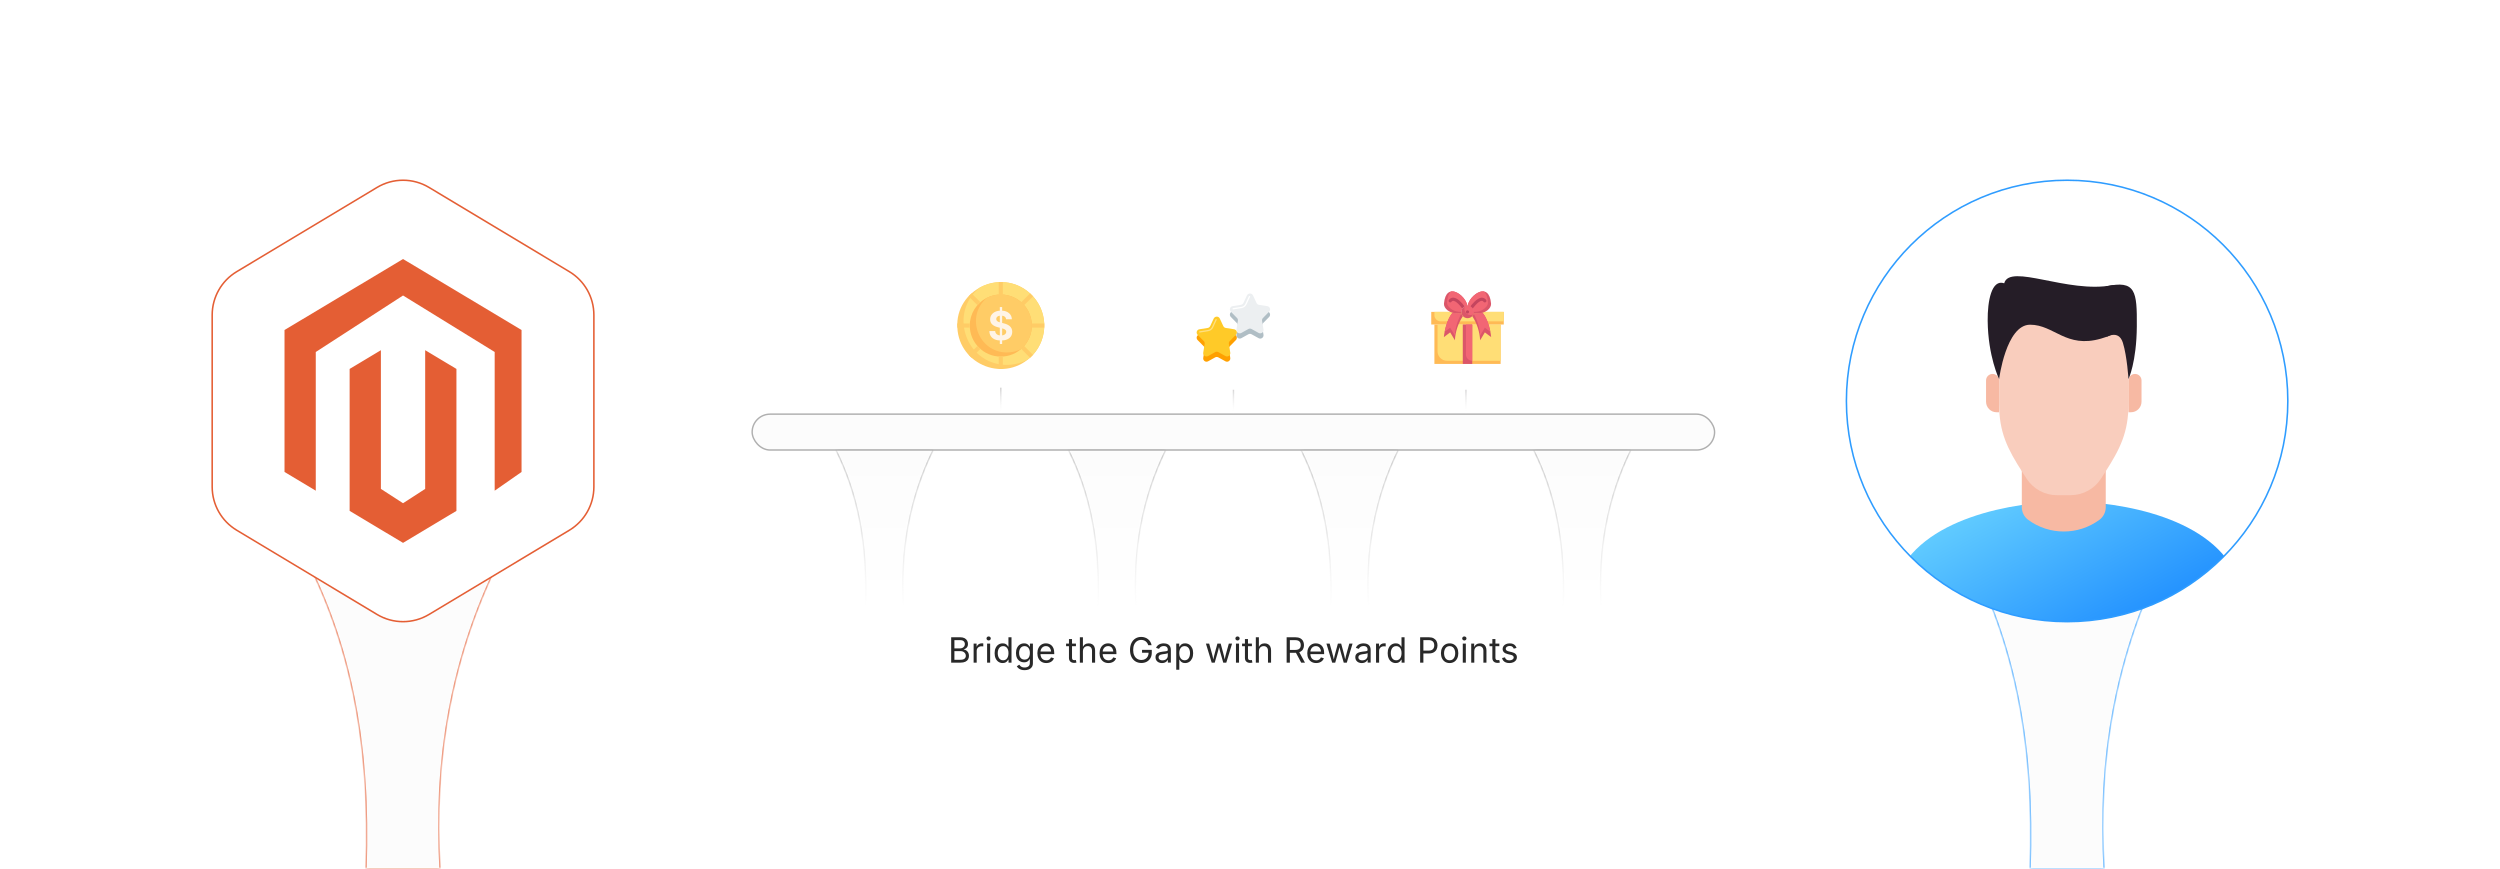 <?xml version="1.0" encoding="UTF-8"?><svg id="_01-Better-Customer-Loyalty" xmlns="http://www.w3.org/2000/svg" xmlns:xlink="http://www.w3.org/1999/xlink" viewBox="0 0 860 298.867"><defs><linearGradient id="linear-gradient" x1="138.644" y1="298.867" x2="138.644" y2="193.841" gradientUnits="userSpaceOnUse"><stop offset="0" stop-color="#000"/><stop offset="1" stop-color="#fff"/></linearGradient><mask id="mask" x="105.625" y="193.572" width="66.034" height="105.565" maskUnits="userSpaceOnUse"><path d="M171.228,193.841h-65.167c14.365,28.792,21.355,61.787,19.824,105.026h25.519c-2.222-37.088,3.767-72.242,19.824-105.026Z" fill="url(#linear-gradient)" stroke-width="0"/></mask><linearGradient id="linear-gradient-2" x1="711.086" x2="711.086" xlink:href="#linear-gradient"/><mask id="mask-1" x="678.067" y="193.572" width="66.034" height="105.565" maskUnits="userSpaceOnUse"><path d="M743.67,193.841h-65.167c14.365,28.792,21.355,61.787,19.824,105.026h25.519c-2.222-37.088,3.767-72.242,19.824-105.026Z" fill="url(#linear-gradient-2)" stroke-width="0"/></mask><clipPath id="clippath"><circle cx="711.086" cy="137.926" r="75.923" fill="#fff" stroke="#2e9cff" stroke-miterlimit="10" stroke-width=".539"/></clipPath><linearGradient id="linear-gradient-3" x1="730.551" y1="259.571" x2="680.287" y2="168.019" gradientUnits="userSpaceOnUse"><stop offset=".041" stop-color="#0071ff"/><stop offset="1" stop-color="#67d1ff"/></linearGradient><linearGradient id="linear-gradient-4" x1="544.284" y1="208.817" x2="544.284" y2="154.808" gradientUnits="userSpaceOnUse"><stop offset="0" stop-color="#000" stop-opacity="0"/><stop offset="1" stop-color="#fff"/></linearGradient><mask id="mask-2" x="527.124" y="154.558" width="34.317" height="54.508" maskUnits="userSpaceOnUse"><path d="M561.04,154.808h-33.512c7.387,14.806,10.982,31.773,10.194,54.008h13.123c-1.143-19.072,1.937-37.15,10.194-54.008Z" fill="url(#linear-gradient-4)" stroke-width="0"/></mask><linearGradient id="linear-gradient-5" x1="464.28" x2="464.28" xlink:href="#linear-gradient-4"/><mask id="mask-3" x="447.12" y="154.558" width="34.317" height="54.508" maskUnits="userSpaceOnUse"><path d="M481.036,154.808h-33.512c7.387,14.806,10.982,31.773,10.194,54.008h13.123c-1.143-19.072,1.937-37.15,10.194-54.008Z" fill="url(#linear-gradient-5)" stroke-width="0"/></mask><linearGradient id="linear-gradient-6" x1="384.276" x2="384.276" xlink:href="#linear-gradient-4"/><mask id="mask-4" x="367.116" y="154.558" width="34.317" height="54.508" maskUnits="userSpaceOnUse"><path d="M401.031,154.808h-33.512c7.387,14.806,10.982,31.773,10.194,54.008h13.123c-1.143-19.072,1.937-37.15,10.194-54.008Z" fill="url(#linear-gradient-6)" stroke-width="0"/></mask><linearGradient id="linear-gradient-7" x1="304.271" x2="304.271" xlink:href="#linear-gradient-4"/><mask id="mask-5" x="287.111" y="154.558" width="34.317" height="54.508" maskUnits="userSpaceOnUse"><path d="M321.027,154.808h-33.512c7.387,14.806,10.982,31.773,10.194,54.008h13.123c-1.143-19.072,1.937-37.15,10.194-54.008Z" fill="url(#linear-gradient-7)" stroke-width="0"/></mask><linearGradient id="linear-gradient-8" x1="424.306" y1="142.566" x2="424.306" y2="129.908" gradientUnits="userSpaceOnUse"><stop offset="0" stop-color="#fff" stop-opacity="0"/><stop offset="1" stop-color="#a6a4a5"/></linearGradient><linearGradient id="linear-gradient-9" x1="504.282" y1="142.47" x2="504.282" y2="129.812" xlink:href="#linear-gradient-8"/><linearGradient id="linear-gradient-10" x1="344.273" y1="142.47" x2="344.273" y2="129.812" xlink:href="#linear-gradient-8"/><filter id="drop-shadow-1" filterUnits="userSpaceOnUse"><feOffset dx="0" dy="3.559"/><feGaussianBlur result="blur" stdDeviation="2.848"/><feFlood flood-color="#333" flood-opacity=".09"/><feComposite in2="blur" operator="in"/><feComposite in="SourceGraphic"/></filter><filter id="drop-shadow-2" filterUnits="userSpaceOnUse"><feOffset dx="0" dy="3.559"/><feGaussianBlur result="blur-2" stdDeviation="2.848"/><feFlood flood-color="#333" flood-opacity=".09"/><feComposite in2="blur-2" operator="in"/><feComposite in="SourceGraphic"/></filter><filter id="drop-shadow-3" filterUnits="userSpaceOnUse"><feOffset dx="0" dy="3.559"/><feGaussianBlur result="blur-3" stdDeviation="2.848"/><feFlood flood-color="#333" flood-opacity=".09"/><feComposite in2="blur-3" operator="in"/><feComposite in="SourceGraphic"/></filter></defs><g mask="url(#mask)"><path d="M171.228,193.841h-65.167c14.365,28.792,21.355,61.787,19.824,105.026h25.519c-2.222-37.088,3.767-72.242,19.824-105.026Z" fill="#fcfcfc" stroke="#e45e34" stroke-miterlimit="10" stroke-width=".539"/></g><path d="M72.991,167.491v-59.132c0-6.106,3.203-11.764,8.438-14.906l48.268-28.972c5.507-3.305,12.387-3.305,17.894,0l48.268,28.972c5.235,3.142,8.438,8.8,8.438,14.906v59.132c0,6.106-3.203,11.764-8.438,14.906l-48.268,28.972c-5.507,3.305-12.387,3.305-17.894,0l-48.268-28.972c-5.235-3.142-8.438-8.8-8.438-14.906Z" fill="#fff" stroke="#e45e34" stroke-miterlimit="10" stroke-width=".539"/><g id="LOGO"><polygon points="179.414 113.522 179.414 162.356 170.168 168.799 170.168 121.084 138.644 101.649 108.626 121.084 108.627 168.799 97.874 162.356 97.874 113.522 138.644 89.105 179.414 113.522" fill="#e45e34" stroke-width="0"/><polygon points="157.013 126.909 157.013 175.743 149.576 180.196 138.644 186.746 127.703 180.196 120.275 175.743 120.275 126.909 131.028 120.466 131.028 168.18 138.644 173.109 146.26 168.18 146.26 120.466 157.013 126.909" fill="#e45e34" stroke-width="0"/></g><g mask="url(#mask-1)"><path d="M743.67,193.841h-65.167c14.365,28.792,21.355,61.787,19.824,105.026h25.519c-2.222-37.088,3.767-72.242,19.824-105.026Z" fill="#fcfcfc" stroke="#2e9cff" stroke-miterlimit="10" stroke-width=".539"/></g><circle cx="711.086" cy="137.926" r="75.923" fill="#fff"/><g clip-path="url(#clippath)"><path d="M753.414,234.196l25.921-2.003s-5.902-23.277-9.566-33.013c-7.898-20.987-40.1-26.668-58.511-26.668s-50.958,5.681-58.856,26.668c-3.663,9.736-9.566,33.013-9.566,33.013l25.921,2.003" fill="url(#linear-gradient-3)" stroke-width="0"/><path d="M724.379,174.478v-14.731l-14.438,8.701-14.438-8.701v14.731c0,1.723.821,3.342,2.21,4.36h0c7.279,5.334,17.176,5.334,24.455.001l.001-.001c1.39-1.018,2.211-2.638,2.211-4.36Z" fill="#f7b9a3" stroke-width="0"/><path d="M686.829,141.816h.86v-10.939c0-1.24-1.005-2.245-2.245-2.245h0c-1.24,0-2.245,1.005-2.245,2.245v7.308c0,2.005,1.626,3.631,3.631,3.631Z" fill="#f7b9a3" stroke-width="0"/><path d="M712.246,105.511h-24.557v33.388c0,9.782,2.819,15.467,8.121,23.688l1.327,2.059c2.289,3.55,6.225,5.695,10.449,5.695h4.71c4.224,0,8.16-2.145,10.449-5.695l1.327-2.059c5.301-8.221,8.121-13.906,8.121-23.688v-33.388h-19.947Z" fill="#f9cdbd" stroke-width="0"/><path d="M733.052,141.816h-.859v-10.939c0-1.24,1.005-2.245,2.245-2.245h0c1.24,0,2.245,1.005,2.245,2.245v7.308c0,2.005-1.626,3.631-3.631,3.631Z" fill="#f7b9a3" stroke-width="0"/><path d="M687.689,130.418s2.385-18.719,10.665-18.719c8.279,0,12.351,8.282,24.419,4.774,9.428-2.741,9.427-7.117,9.556-13.94.048-2.526-3.264-4.896-5.745-4.418-15.221,2.931-35.242-7.652-37.14-.672-4.35-1.473-5.753,6.104-5.685,12.914.122,12.231,3.931,20.063,3.931,20.063Z" fill="#251d27" stroke-width="0"/><path d="M724.379,98.533l.226,17.344c3.326-1.59,4.973-.223,5.669,2.04,1.462,4.76,1.919,12.501,1.919,12.501,0,0,2.785-5.772,2.874-18.165.088-12.092-.361-16.029-10.688-13.72Z" fill="#251d27" stroke-width="0"/></g><circle cx="711.086" cy="137.926" r="75.923" fill="none" stroke="#2e9cff" stroke-miterlimit="10" stroke-width=".539"/><rect x="258.739" y="142.47" width="331.078" height="12.338" rx="6.169" ry="6.169" fill="#fcfcfc" stroke="#afafaf" stroke-miterlimit="10" stroke-width=".5"/><g mask="url(#mask-2)"><path d="M561.04,154.808h-33.512c7.387,14.806,10.982,31.773,10.194,54.008h13.123c-1.143-19.072,1.937-37.15,10.194-54.008Z" fill="#fcfcfc" stroke="#afafaf" stroke-miterlimit="10" stroke-width=".5"/></g><g mask="url(#mask-3)"><path d="M481.036,154.808h-33.512c7.387,14.806,10.982,31.773,10.194,54.008h13.123c-1.143-19.072,1.937-37.15,10.194-54.008Z" fill="#fcfcfc" stroke="#afafaf" stroke-miterlimit="10" stroke-width=".5"/></g><g mask="url(#mask-4)"><path d="M401.031,154.808h-33.512c7.387,14.806,10.982,31.773,10.194,54.008h13.123c-1.143-19.072,1.937-37.15,10.194-54.008Z" fill="#fcfcfc" stroke="#afafaf" stroke-miterlimit="10" stroke-width=".5"/></g><g mask="url(#mask-5)"><path d="M321.027,154.808h-33.512c7.387,14.806,10.982,31.773,10.194,54.008h13.123c-1.143-19.072,1.937-37.15,10.194-54.008Z" fill="#fcfcfc" stroke="#afafaf" stroke-miterlimit="10" stroke-width=".5"/></g><line x1="424.306" y1="129.908" x2="424.306" y2="142.566" fill="none" stroke="url(#linear-gradient-8)" stroke-miterlimit="10" stroke-width=".5"/><line x1="504.282" y1="129.812" x2="504.282" y2="142.47" fill="none" stroke="url(#linear-gradient-9)" stroke-miterlimit="10" stroke-width=".5"/><line x1="344.273" y1="129.812" x2="344.273" y2="142.47" fill="none" stroke="url(#linear-gradient-10)" stroke-miterlimit="10" stroke-width=".5"/><g filter="url(#drop-shadow-1)"><circle cx="344.273" cy="108.431" r="21.38" fill="#fff" stroke-width="0"/><g id="Shopping_poin_coin"><path d="M355.346,118.491c-9.376,9.988-25.408,3.588-26.02-9.347-.776-13.099,15.121-20.738,25.009-11.782,6.113,5.549,6.571,15.004,1.021,21.118-.003.004-.007.008-.01.012Z" fill="#fc6" stroke-width="0"/><path d="M359.226,108.431c.003,3.719-1.38,7.305-3.88,10.059-.319.356-.659.694-1.018,1.011-1.951,1.744-5.923,2.598-8.628,2.456-13.697-.648-19.385-18.025-8.628-26.632,7.235-3.979,16.325-1.34,20.304,5.895,1.215,2.209,1.852,4.69,1.85,7.211Z" fill="#ffde76" stroke-width="0"/><path d="M354.955,108.431c.002,5.898-4.777,10.68-10.675,10.682-5.898.002-10.68-4.777-10.682-10.675-.001-4.04,2.277-7.735,5.887-9.547,5.271-2.646,11.688-.518,14.334,4.752.746,1.486,1.135,3.125,1.135,4.787Z" fill="#ffba55" stroke-width="0"/><path d="M354.955,108.431c.006,3.126-1.366,6.095-3.752,8.116-1.484.754-3.126,1.144-4.791,1.139-9.931,0-14.437-12.423-6.927-18.794,5.271-2.646,11.688-.518,14.334,4.752.746,1.486,1.135,3.125,1.135,4.787Z" fill="#fc6" stroke-width="0"/><path d="M344.988,93.482v4.271c-.474-.036-.95-.036-1.424,0v-4.271c.474-.028.95-.028,1.424,0ZM344.988,119.11v4.271c-.474.028-.95.028-1.424,0v-4.271c.474.036.95.036,1.424,0ZM359.226,109.143h-4.271c.036-.474.036-.95,0-1.424h4.271c.028.474.028.95,0,1.424ZM333.598,109.143h-4.271c-.028-.474-.028-.95,0-1.424h4.271c-.036.474-.036.95,0,1.424ZM337.25,100.394c-.363.312-.701.653-1.011,1.018l-3.033-3.033c.317-.359.654-.699,1.011-1.018l3.033,3.033ZM355.346,98.372c0,.071.043,0-3.033,3.033-.312-.361-.649-.699-1.011-1.011l3.033-3.033c.349.327.683.662,1.011,1.011ZM355.346,118.491c-.319.356-.659.694-1.018,1.011l-3.026-3.033c.361-.312.699-.649,1.011-1.011l3.033,3.033ZM337.25,116.469c-3.054,3.061-2.961,3.033-3.033,3.033-.349-.327-.712-.662-1.011-1.011l3.033-3.033c.312.361.649.699,1.011,1.011Z" fill="#fc6" stroke-width="0"/></g><path d="M344.344,113.583c-.802,0-1.499-.123-2.092-.369s-1.056-.611-1.387-1.095-.506-1.079-.524-1.787h1.995c.027.336.128.617.302.843s.407.395.699.507.62.168.987.168.686-.053.957-.158.482-.254.635-.447.228-.416.228-.672c0-.228-.068-.42-.205-.574s-.332-.288-.588-.4-.566-.21-.934-.296l-1.102-.275c-.846-.206-1.509-.529-1.988-.971s-.719-1.024-.719-1.75c0-.604.162-1.133.487-1.585s.77-.804,1.337-1.055,1.212-.376,1.938-.376c.739,0,1.384.126,1.934.379s.981.604,1.29,1.055.468.968.477,1.555h-1.981c-.036-.403-.207-.714-.514-.934s-.715-.329-1.226-.329c-.345,0-.64.049-.887.148s-.433.235-.561.41-.191.374-.191.598c0,.246.074.451.222.615s.345.296.591.396.508.185.786.252l.907.222c.421.094.813.222,1.175.383s.681.359.954.594.485.514.635.836.225.694.225,1.115c0,.604-.152,1.132-.457,1.582s-.746.798-1.323,1.044-1.272.369-2.082.369ZM343.934,114.785v-12.708h.806v12.708h-.806Z" fill="#fff4e6" stroke-width="0"/></g><g filter="url(#drop-shadow-2)"><circle cx="424.278" cy="109.143" r="21.38" fill="#fff" stroke-width="0"/><path d="M431.032,99.861l1.22,2.62c.181.361.497.587.858.632l2.846.452c.904.136,1.265,1.265.632,1.897l-2.123,2.168c-.271.271-.361.632-.316.949l.497,3.027c.136.949-.858,1.626-1.672,1.175l-2.44-1.355c-.361-.181-.768-.181-1.084,0l-2.44,1.355c-.813.452-1.807-.226-1.672-1.175l.497-3.027c.045-.361-.045-.723-.316-.949l-2.123-2.168c-.632-.678-.271-1.762.632-1.897l2.846-.452c.361-.045.678-.316.858-.632l1.22-2.62c.452-.858,1.672-.858,2.078,0Z" fill="#b0bec5" stroke-width="0"/><path d="M431.032,98.054l1.22,2.62c.181.361.497.587.858.632l2.846.452c.904.136,1.265,1.265.632,1.897l-2.123,2.168c-.271.271-.361.632-.316.949l.497,3.027c.136.949-.858,1.626-1.672,1.175l-2.44-1.355c-.361-.181-.768-.181-1.084,0l-2.44,1.355c-.813.452-1.807-.226-1.672-1.175l.497-3.027c.045-.361-.045-.723-.316-.949l-2.123-2.168c-.632-.678-.271-1.762.632-1.897l2.846-.452c.361-.045.678-.316.858-.632l1.22-2.62c.452-.858,1.672-.858,2.078,0Z" fill="#eceff1" stroke-width="0"/><path d="M419.602,107.812l1.22,2.62c.181.361.497.587.858.632l2.846.452c.904.136,1.265,1.265.632,1.897l-2.123,2.168c-.271.271-.361.632-.316.949l.497,3.027c.136.949-.858,1.626-1.672,1.175l-2.44-1.355c-.361-.181-.768-.181-1.084,0l-2.44,1.355c-.813.452-1.807-.226-1.672-1.175l.497-3.027c.045-.361-.045-.723-.316-.949l-2.123-2.168c-.632-.678-.271-1.762.632-1.897l2.846-.452c.361-.045.678-.316.858-.632l1.22-2.62c.452-.858,1.672-.858,2.078,0Z" fill="#ffa000" stroke-width="0"/><path d="M419.602,106.005l1.22,2.62c.181.361.497.587.858.632l2.846.452c.904.136,1.265,1.265.632,1.897l-2.123,2.168c-.271.271-.361.632-.316.949l.497,3.027c.136.949-.858,1.626-1.672,1.175l-2.44-1.355c-.361-.181-.768-.181-1.084,0l-2.44,1.355c-.813.452-1.807-.226-1.672-1.175l.497-3.027c.045-.361-.045-.723-.316-.949l-2.123-2.168c-.632-.678-.271-1.762.632-1.897l2.846-.452c.361-.045.678-.316.858-.632l1.22-2.62c.452-.858,1.672-.858,2.078,0Z" fill="#ffca28" stroke-width="0"/><path d="M412.735,110.613l2.846-.452c.678-.09,1.265-.542,1.536-1.129l1.22-2.62" fill="none" stroke="#ffe082" stroke-linecap="round" stroke-linejoin="round" stroke-width=".452"/><path d="M424.21,102.662l2.846-.452c.678-.09,1.265-.542,1.536-1.129l1.22-2.62" fill="none" stroke="#fff" stroke-linecap="round" stroke-linejoin="round" stroke-width=".452"/></g><g filter="url(#drop-shadow-3)"><circle cx="504.282" cy="109.143" r="21.38" fill="#fff" stroke-width="0"/><g id="giftbox"><path d="M492.35,103.733h24.95v4.339h-24.95v-4.339Z" fill="#ffba55" stroke-width="0"/><path d="M517.299,103.733v3.254h-21.695c-1.198,0-2.17-.971-2.17-2.17v-1.085h23.865Z" fill="#ffde76" stroke-width="0"/><path d="M493.434,108.072h22.78v13.56h-22.78v-13.56Z" fill="#ffba55" stroke-width="0"/><path d="M516.215,108.072v12.475h-18.441c-1.797,0-3.254-1.457-3.254-3.254v-9.221h21.695Z" fill="#ffde76" stroke-width="0"/><path d="M503.197,108.072h3.254v13.56h-3.254v-13.56Z" fill="#db5669" stroke-width="0"/><path d="M506.452,108.072c0,12.789-.054,12.475,0,12.475-1.198,0-2.17-.971-2.17-2.17v-10.305h2.17Z" fill="#f26674" stroke-width="0"/><path d="M502.726,104.275h-.645c-3.542.206-5.494-1.844-5.353-3.406.656-7.8,7.387-2.999,8.044.694-1.198.031-2.144,1.027-2.113,2.225.004.165.027.328.068.487Z" fill="#db5669" stroke-width="0"/><path d="M504.77,101.564c-1.177.029-2.116.992-2.115,2.17-2.099,0-3.553-.803-4.415-1.936-.325-.424-.478-.954-.428-1.486.081-.976.363-2.712,1.296-3.623,2.197-.369,5.261,2.468,5.663,4.876Z" fill="#f26674" stroke-width="0"/><path d="M503.225,105.198c-1.634,2.474-2.579,5.338-2.739,8.299l-1.627-2.712-2.17,1.627c.244-2.576,1.215-6.357,2.972-8.374,1.725.504,2.978.076,3.075.271.088.332.255.637.488.89Z" fill="#db5669" stroke-width="0"/><path d="M502.736,104.308c-1.166,1.936-2.251,5.164-2.251,7.561l-1.627-2.712-1.893,1.421c.407-2.17,1.247-4.881,2.712-6.541,1.638.483,2.978.103,3.059.271Z" fill="#f26674" stroke-width="0"/><path d="M512.922,100.869c.141,1.557-1.801,3.612-5.353,3.406h-.645c.3-1.16-.397-2.344-1.557-2.644-.159-.041-.323-.064-.487-.068.656-3.688,7.387-8.505,8.044-.694Z" fill="#db5669" stroke-width="0"/><path d="M512.96,112.411l-2.17-1.627-1.627,2.712c-.152-2.958-1.088-5.822-2.712-8.299.239-.262.411-.579.499-.922,1.028.088,2.063.008,3.064-.239,1.709,1.996,2.707,5.782,2.945,8.374Z" fill="#db5669" stroke-width="0"/><path d="M506.452,105.198c-.81.883-2.182.943-3.065.133-.883-.81-.943-2.182-.133-3.065.392-.427.938-.68,1.517-.702,1.197-.045,2.205.889,2.25,2.086.022.571-.183,1.127-.569,1.548Z" fill="#db5669" stroke-width="0"/><path d="M506.799,104.628c-1.093.49-2.377.001-2.867-1.092-.254-.567-.253-1.216.003-1.782,1.093-.49,2.377-.001,2.867,1.092.254.567.253,1.216-.003,1.782Z" fill="#f26674" stroke-width="0"/><path d="M504.825,104.275c-.3,0-.542-.243-.542-.542s.243-.542.542-.542.542.243.542.542-.243.542-.542.542ZM503.805,101.818c-.776.407-.716.879-.873.64-.852-1.139-2.782-3.352-3.639-2.197-.18.24-.52.288-.759.108-.24-.18-.288-.52-.108-.759.949-1.275,2.349-.814,3.558.201.678.602,1.288,1.275,1.822,2.007Z" fill="#c4455e" stroke-width="0"/><path d="M504.879,101.564c1.177.029,2.116.992,2.115,2.17,2.099,0,3.553-.803,4.415-1.936.325-.424.478-.954.428-1.486-.081-.976-.363-2.712-1.296-3.623-2.197-.369-5.261,2.468-5.663,4.876ZM506.913,104.308c1.166,1.936,2.251,5.164,2.251,7.561l1.627-2.712,1.893,1.421c-.407-2.17-1.247-4.881-2.712-6.541-1.638.483-2.978.103-3.059.271Z" fill="#f26674" stroke-width="0"/><path d="M511.116,100.37c-.24.18-.58.131-.759-.108h0c-1.085-1.432-3.569,2.17-3.721,2.278-.2-.303-.472-.551-.792-.721,0-.054,2.132-2.983,3.927-2.983.96.016,2.039,1.014,1.345,1.535Z" fill="#c4455e" stroke-width="0"/></g></g><path d="M327.203,227.949v-8.73h3.094c.609,0,1.112.104,1.509.313s.691.488.885.838.29.737.29,1.163c0,.375-.066.685-.199.929s-.308.438-.524.583-.452.252-.706.322v.082c.273.016.546.109.817.281s.498.416.68.732.272.703.272,1.16c0,.438-.101.832-.302,1.184s-.517.63-.946.835-.988.308-1.676.308h-3.193ZM328.316,223.05h1.922c.312,0,.596-.062.85-.185s.455-.297.604-.521.223-.487.223-.788c0-.379-.132-.699-.396-.961s-.679-.393-1.245-.393h-1.957v2.848ZM328.316,226.964h2.051c.68,0,1.163-.131,1.45-.393s.431-.582.431-.961c0-.293-.074-.562-.223-.809s-.358-.443-.63-.592-.595-.223-.97-.223h-2.109v2.977Z" fill="#282828" stroke-width="0"/><path d="M334.925,227.949v-6.551h1.02v1.008h.07c.121-.332.337-.599.647-.8s.661-.302,1.052-.302c.078,0,.171.002.278.006s.192.008.255.012v1.061c-.031-.008-.109-.02-.234-.035s-.258-.023-.398-.023c-.312,0-.593.065-.841.196s-.442.311-.583.539-.211.491-.211.788v4.102h-1.055Z" fill="#282828" stroke-width="0"/><path d="M340.093,220.326c-.199,0-.371-.068-.516-.205s-.217-.301-.217-.492c0-.195.072-.36.217-.495s.316-.202.516-.202c.203,0,.377.067.521.202s.217.3.217.495c0,.191-.072.355-.217.492s-.318.205-.521.205ZM339.56,227.949v-6.551h1.055v6.551h-1.055Z" fill="#282828" stroke-width="0"/><path d="M344.921,228.089c-.543,0-1.023-.139-1.441-.416s-.744-.67-.979-1.178-.352-1.109-.352-1.805c0-.691.118-1.29.354-1.796s.563-.896.981-1.169.898-.41,1.441-.41c.426,0,.764.07,1.014.211s.442.3.577.478.237.325.308.442h.082v-3.229h1.055v8.73h-1.02v-1.014h-.117c-.07.121-.175.272-.313.454s-.334.344-.586.486-.587.214-1.005.214ZM345.08,227.146c.398,0,.734-.104,1.008-.313s.48-.499.621-.87.211-.799.211-1.283-.069-.907-.208-1.269-.345-.644-.618-.847-.611-.305-1.014-.305c-.414,0-.759.107-1.034.322s-.481.505-.618.87-.205.774-.205,1.228c0,.457.069.872.208,1.245s.347.67.624.891.619.331,1.025.331Z" fill="#282828" stroke-width="0"/><path d="M352.468,230.539c-.484,0-.903-.062-1.257-.185s-.647-.286-.882-.489-.42-.424-.557-.662l.855-.551c.094.125.21.264.349.416s.326.282.562.39.546.161.929.161c.523,0,.954-.125,1.292-.375s.507-.645.507-1.184v-1.312h-.1c-.074.125-.179.273-.313.445s-.328.323-.58.454-.589.196-1.011.196c-.523,0-.994-.124-1.412-.372s-.748-.61-.99-1.087-.363-1.057-.363-1.74c0-.676.119-1.263.357-1.761s.567-.884.987-1.157.901-.41,1.444-.41c.422,0,.759.069,1.011.208s.446.298.583.478.242.328.316.445h.1v-1.049h1.025v6.721c0,.562-.127,1.022-.381,1.38s-.597.62-1.028.788-.913.252-1.444.252ZM352.439,226.906c.398,0,.734-.091,1.008-.272s.48-.443.621-.785.211-.751.211-1.228c0-.465-.069-.874-.208-1.228s-.345-.631-.618-.832-.611-.302-1.014-.302c-.414,0-.76.106-1.037.319s-.485.497-.624.853-.208.752-.208,1.189c0,.449.07.846.211,1.189s.35.612.627.806.621.29,1.031.29Z" fill="#282828" stroke-width="0"/><path d="M359.927,228.089c-.633,0-1.179-.141-1.638-.422s-.812-.674-1.061-1.178-.372-1.092-.372-1.764.121-1.264.363-1.775.585-.912,1.028-1.201.962-.434,1.556-.434c.348,0,.69.058,1.028.173s.645.301.92.557.495.593.659,1.011.246.93.246,1.535v.439h-5.086v-.891h4.518l-.492.328c0-.43-.067-.812-.202-1.146s-.335-.596-.601-.785-.596-.284-.99-.284-.732.097-1.014.29-.496.445-.645.756-.223.644-.223.999v.592c0,.484.084.896.252,1.233s.403.594.706.768.653.261,1.052.261c.258,0,.492-.037.703-.111s.393-.187.545-.337.27-.337.352-.56l1.02.281c-.102.328-.273.617-.516.867s-.542.445-.899.586-.761.211-1.21.211Z" fill="#282828" stroke-width="0"/><path d="M370.123,221.398v.902h-3.387v-.902h3.387ZM367.72,219.839h1.055v6.41c0,.293.06.507.179.642s.317.202.595.202c.066,0,.151-.008.255-.023s.198-.031.284-.047l.217.891c-.109.039-.233.068-.372.088s-.276.029-.413.029c-.566,0-1.008-.149-1.324-.448s-.475-.716-.475-1.251v-6.492Z" fill="#282828" stroke-width="0"/><path d="M372.525,224.023v3.926h-1.055v-8.73h1.055v3.768h-.182c.199-.605.483-1.035.853-1.289s.802-.381,1.298-.381c.441,0,.829.091,1.163.272s.594.455.779.82.278.825.278,1.38v4.16h-1.061v-4.072c0-.504-.132-.898-.396-1.184s-.624-.428-1.081-.428c-.312,0-.594.068-.844.205s-.447.336-.592.598-.217.58-.217.955Z" fill="#282828" stroke-width="0"/><path d="M381.32,228.089c-.633,0-1.179-.141-1.638-.422s-.812-.674-1.061-1.178-.372-1.092-.372-1.764.121-1.264.363-1.775.585-.912,1.028-1.201.962-.434,1.556-.434c.348,0,.69.058,1.028.173s.645.301.92.557.495.593.659,1.011.246.93.246,1.535v.439h-5.086v-.891h4.518l-.492.328c0-.43-.067-.812-.202-1.146s-.335-.596-.601-.785-.596-.284-.99-.284-.732.097-1.014.29-.496.445-.645.756-.223.644-.223.999v.592c0,.484.084.896.252,1.233s.403.594.706.768.653.261,1.052.261c.258,0,.492-.037.703-.111s.393-.187.545-.337.27-.337.352-.56l1.02.281c-.102.328-.273.617-.516.867s-.542.445-.899.586-.761.211-1.21.211Z" fill="#282828" stroke-width="0"/><path d="M392.634,228.066c-.777,0-1.459-.182-2.045-.545s-1.043-.88-1.371-1.55-.492-1.464-.492-2.382c0-.926.164-1.724.492-2.394s.781-1.187,1.359-1.55,1.24-.545,1.986-.545c.461,0,.892.068,1.292.205s.759.332,1.075.586.579.556.788.905.353.735.431,1.157h-1.148c-.09-.281-.209-.533-.357-.756s-.325-.414-.53-.574-.437-.282-.694-.366-.541-.126-.85-.126c-.512,0-.977.132-1.395.396s-.75.652-.996,1.166-.369,1.146-.369,1.896c0,.742.124,1.369.372,1.881s.585.9,1.011,1.166.906.398,1.441.398c.492,0,.926-.104,1.301-.313s.667-.506.876-.891.313-.839.313-1.362l.334.064h-2.596v-.973h3.352v.955c0,.723-.154,1.35-.463,1.881s-.731.942-1.269,1.233-1.153.437-1.849.437Z" fill="#282828" stroke-width="0"/><path d="M399.724,228.101c-.414,0-.79-.078-1.128-.234s-.606-.385-.806-.686-.299-.666-.299-1.096c0-.375.074-.68.223-.914s.347-.419.595-.554.522-.235.823-.302.604-.119.908-.158c.391-.051.709-.09.955-.117s.429-.074.548-.141.179-.18.179-.34v-.035c0-.273-.051-.505-.152-.694s-.254-.335-.457-.437-.457-.152-.762-.152c-.312,0-.58.049-.803.146s-.403.22-.542.366-.243.296-.313.448l-1.014-.334c.168-.398.395-.71.68-.935s.6-.384.943-.478.684-.141,1.02-.141c.219,0,.468.026.747.079s.549.157.809.313.475.388.645.694.255.716.255,1.228v4.318h-1.037v-.891h-.07c-.074.152-.193.31-.357.472s-.377.298-.639.407-.578.164-.949.164ZM399.906,227.169c.391,0,.721-.076.99-.229s.475-.351.615-.595.211-.499.211-.765v-.908c-.043.051-.137.097-.281.138s-.31.077-.495.108-.365.058-.539.079-.312.038-.413.05c-.254.031-.491.085-.712.161s-.397.188-.53.334-.199.345-.199.595c0,.227.059.416.176.568s.277.268.48.346.436.117.697.117Z" fill="#282828" stroke-width="0"/><path d="M404.628,230.398v-9h1.02v1.049h.117c.074-.117.178-.265.311-.442s.324-.337.574-.478.588-.211,1.014-.211c.547,0,1.028.137,1.444.41s.742.663.979,1.169.354,1.104.354,1.796c0,.695-.117,1.297-.352,1.805s-.56.9-.976,1.178-.897.416-1.444.416c-.414,0-.748-.071-1.002-.214s-.449-.305-.586-.486-.242-.333-.316-.454h-.082v3.463h-1.055ZM407.511,227.146c.41,0,.753-.11,1.028-.331s.482-.518.621-.891.208-.788.208-1.245c0-.453-.068-.862-.205-1.228s-.343-.655-.618-.87-.62-.322-1.034-.322c-.402,0-.74.102-1.014.305s-.479.485-.618.847-.208.784-.208,1.269.07.912.211,1.283.349.661.624.87.61.313,1.005.313Z" fill="#282828" stroke-width="0"/><path d="M416.822,227.949l-1.986-6.551h1.119l.797,2.859c.109.391.227.833.352,1.327s.248,1.054.369,1.679h-.182c.117-.598.236-1.145.357-1.641s.238-.951.352-1.365l.785-2.859h1.125l.773,2.859c.109.402.224.851.343,1.345s.237,1.048.354,1.661h-.188c.125-.605.249-1.155.372-1.649s.241-.946.354-1.356l.797-2.859h1.119l-1.986,6.551h-1.049l-.85-2.965c-.086-.301-.17-.607-.252-.92s-.162-.633-.24-.961-.158-.662-.24-1.002h.234c-.078.336-.157.669-.237.999s-.161.653-.243.97-.166.621-.252.914l-.85,2.965h-1.049Z" fill="#282828" stroke-width="0"/><path d="M425.705,220.326c-.199,0-.371-.068-.516-.205s-.217-.301-.217-.492c0-.195.072-.36.217-.495s.316-.202.516-.202c.203,0,.377.067.521.202s.217.3.217.495c0,.191-.072.355-.217.492s-.318.205-.521.205ZM425.171,227.949v-6.551h1.055v6.551h-1.055Z" fill="#282828" stroke-width="0"/><path d="M430.656,221.398v.902h-3.387v-.902h3.387ZM428.253,219.839h1.055v6.41c0,.293.06.507.179.642s.317.202.595.202c.066,0,.151-.008.255-.023s.198-.031.284-.047l.217.891c-.109.039-.233.068-.372.088s-.276.029-.413.029c-.566,0-1.008-.149-1.324-.448s-.475-.716-.475-1.251v-6.492Z" fill="#282828" stroke-width="0"/><path d="M433.058,224.023v3.926h-1.055v-8.73h1.055v3.768h-.182c.199-.605.483-1.035.853-1.289s.802-.381,1.298-.381c.441,0,.829.091,1.163.272s.594.455.779.82.278.825.278,1.38v4.16h-1.061v-4.072c0-.504-.132-.898-.396-1.184s-.624-.428-1.081-.428c-.312,0-.594.068-.844.205s-.447.336-.592.598-.217.58-.217.955Z" fill="#282828" stroke-width="0"/><path d="M442.603,227.949v-8.73h2.988c.68,0,1.239.116,1.679.349s.766.552.979.958.319.869.319,1.389-.106.979-.319,1.377-.538.71-.976.935-.996.337-1.676.337h-2.373v-.99h2.32c.461,0,.831-.067,1.11-.202s.483-.326.612-.574.193-.542.193-.882c0-.348-.064-.649-.193-.905s-.334-.455-.615-.598-.654-.214-1.119-.214h-1.816v7.752h-1.113ZM447.618,227.949l-2.109-3.932h1.254l2.145,3.932h-1.289Z" fill="#282828" stroke-width="0"/><path d="M452.774,228.089c-.633,0-1.179-.141-1.638-.422s-.812-.674-1.061-1.178-.372-1.092-.372-1.764.121-1.264.363-1.775.585-.912,1.028-1.201.962-.434,1.556-.434c.348,0,.69.058,1.028.173s.645.301.92.557.495.593.659,1.011.246.93.246,1.535v.439h-5.086v-.891h4.518l-.492.328c0-.43-.067-.812-.202-1.146s-.335-.596-.601-.785-.596-.284-.99-.284-.732.097-1.014.29-.496.445-.645.756-.223.644-.223.999v.592c0,.484.084.896.252,1.233s.403.594.706.768.653.261,1.052.261c.258,0,.492-.037.703-.111s.393-.187.545-.337.27-.337.352-.56l1.02.281c-.102.328-.273.617-.516.867s-.542.445-.899.586-.761.211-1.21.211Z" fill="#282828" stroke-width="0"/><path d="M458.271,227.949l-1.986-6.551h1.119l.797,2.859c.109.391.227.833.352,1.327s.248,1.054.369,1.679h-.182c.117-.598.236-1.145.357-1.641s.238-.951.352-1.365l.785-2.859h1.125l.773,2.859c.109.402.224.851.343,1.345s.237,1.048.354,1.661h-.188c.125-.605.249-1.155.372-1.649s.241-.946.354-1.356l.797-2.859h1.119l-1.986,6.551h-1.049l-.85-2.965c-.086-.301-.17-.607-.252-.92s-.162-.633-.24-.961-.158-.662-.24-1.002h.234c-.078.336-.157.669-.237.999s-.161.653-.243.97-.166.621-.252.914l-.85,2.965h-1.049Z" fill="#282828" stroke-width="0"/><path d="M468.454,228.101c-.414,0-.79-.078-1.128-.234s-.606-.385-.806-.686-.299-.666-.299-1.096c0-.375.074-.68.223-.914s.347-.419.595-.554.522-.235.823-.302.604-.119.908-.158c.391-.051.709-.09.955-.117s.429-.074.548-.141.179-.18.179-.34v-.035c0-.273-.051-.505-.152-.694s-.254-.335-.457-.437-.457-.152-.762-.152c-.312,0-.58.049-.803.146s-.403.22-.542.366-.243.296-.313.448l-1.014-.334c.168-.398.395-.71.68-.935s.6-.384.943-.478.684-.141,1.02-.141c.219,0,.468.026.747.079s.549.157.809.313.475.388.645.694.255.716.255,1.228v4.318h-1.037v-.891h-.07c-.074.152-.193.31-.357.472s-.377.298-.639.407-.578.164-.949.164ZM468.636,227.169c.391,0,.721-.076.99-.229s.475-.351.615-.595.211-.499.211-.765v-.908c-.043.051-.137.097-.281.138s-.31.077-.495.108-.365.058-.539.079-.312.038-.413.05c-.254.031-.491.085-.712.161s-.397.188-.53.334-.199.345-.199.595c0,.227.059.416.176.568s.277.268.48.346.436.117.697.117Z" fill="#282828" stroke-width="0"/><path d="M473.358,227.949v-6.551h1.02v1.008h.07c.121-.332.337-.599.647-.8s.661-.302,1.052-.302c.078,0,.171.002.278.006s.192.008.255.012v1.061c-.031-.008-.109-.02-.234-.035s-.258-.023-.398-.023c-.312,0-.593.065-.841.196s-.442.311-.583.539-.211.491-.211.788v4.102h-1.055Z" fill="#282828" stroke-width="0"/><path d="M480.132,228.089c-.543,0-1.023-.139-1.441-.416s-.744-.67-.979-1.178-.352-1.109-.352-1.805c0-.691.118-1.29.354-1.796s.563-.896.981-1.169.898-.41,1.441-.41c.426,0,.764.07,1.014.211s.442.3.577.478.237.325.308.442h.082v-3.229h1.055v8.73h-1.02v-1.014h-.117c-.07.121-.175.272-.313.454s-.334.344-.586.486-.587.214-1.005.214ZM480.29,227.146c.398,0,.734-.104,1.008-.313s.48-.499.621-.87.211-.799.211-1.283-.069-.907-.208-1.269-.345-.644-.618-.847-.611-.305-1.014-.305c-.414,0-.759.107-1.034.322s-.481.505-.618.87-.205.774-.205,1.228c0,.457.069.872.208,1.245s.347.67.624.891.619.331,1.025.331Z" fill="#282828" stroke-width="0"/><path d="M488.529,227.949v-8.73h2.988c.68,0,1.239.124,1.679.372s.766.581.979.999.319.887.319,1.406-.106.99-.319,1.412-.538.758-.976,1.008-.996.375-1.676.375h-2.115v-.979h2.062c.461,0,.832-.079,1.113-.237s.485-.375.612-.65.19-.585.19-.929-.063-.651-.19-.923-.332-.485-.615-.642-.657-.234-1.122-.234h-1.816v7.752h-1.113Z" fill="#282828" stroke-width="0"/><path d="M498.666,228.089c-.594,0-1.114-.141-1.562-.422s-.796-.676-1.046-1.184-.375-1.098-.375-1.77c0-.684.125-1.28.375-1.79s.599-.905,1.046-1.187.968-.422,1.562-.422c.598,0,1.121.141,1.57.422s.799.677,1.049,1.187.375,1.106.375,1.79c0,.672-.125,1.262-.375,1.77s-.6.902-1.049,1.184-.973.422-1.57.422ZM498.666,227.146c.441,0,.805-.113,1.09-.34s.496-.524.633-.894.205-.769.205-1.198c0-.434-.068-.837-.205-1.21s-.348-.674-.633-.902-.648-.343-1.09-.343c-.438,0-.797.114-1.078.343s-.49.528-.627.899-.205.775-.205,1.213c0,.43.068.829.205,1.198s.346.667.627.894.641.34,1.078.34Z" fill="#282828" stroke-width="0"/><path d="M503.729,220.326c-.199,0-.371-.068-.516-.205s-.217-.301-.217-.492c0-.195.072-.36.217-.495s.316-.202.516-.202c.203,0,.377.067.521.202s.217.3.217.495c0,.191-.072.355-.217.492s-.318.205-.521.205ZM503.195,227.949v-6.551h1.055v6.551h-1.055Z" fill="#282828" stroke-width="0"/><path d="M507.156,224.023v3.926h-1.055v-6.551h1.014l.006,1.588h-.146c.199-.605.483-1.035.853-1.289s.802-.381,1.298-.381c.441,0,.828.091,1.16.272s.591.455.776.82.278.825.278,1.38v4.16h-1.055v-4.072c0-.504-.132-.898-.396-1.184s-.624-.428-1.081-.428c-.312,0-.594.068-.844.205s-.447.336-.592.598-.217.58-.217.955Z" fill="#282828" stroke-width="0"/><path d="M515.77,221.398v.902h-3.387v-.902h3.387ZM513.367,219.839h1.055v6.41c0,.293.06.507.179.642s.317.202.595.202c.066,0,.151-.008.255-.023s.198-.031.284-.047l.217.891c-.109.039-.233.068-.372.088s-.276.029-.413.029c-.566,0-1.008-.149-1.324-.448s-.475-.716-.475-1.251v-6.492Z" fill="#282828" stroke-width="0"/><path d="M519.227,228.089c-.449,0-.849-.065-1.198-.196s-.638-.325-.864-.583-.379-.574-.457-.949l1.002-.24c.094.359.271.623.53.791s.585.252.976.252c.457,0,.821-.098,1.093-.293s.407-.428.407-.697c0-.227-.079-.415-.237-.565s-.399-.263-.724-.337l-1.09-.258c-.594-.141-1.035-.358-1.324-.653s-.434-.673-.434-1.134c0-.375.105-.706.316-.993s.499-.512.864-.674.78-.243,1.245-.243c.449,0,.831.067,1.146.202s.57.32.768.557.345.509.442.817l-.955.246c-.09-.234-.239-.447-.448-.639s-.524-.287-.946-.287c-.391,0-.716.09-.976.27s-.39.406-.39.68c0,.242.088.437.264.583s.455.265.838.354l.99.234c.594.141,1.033.358,1.318.653s.428.667.428,1.116c0,.383-.108.724-.325,1.022s-.52.534-.908.706-.839.258-1.351.258Z" fill="#282828" stroke-width="0"/></svg>
